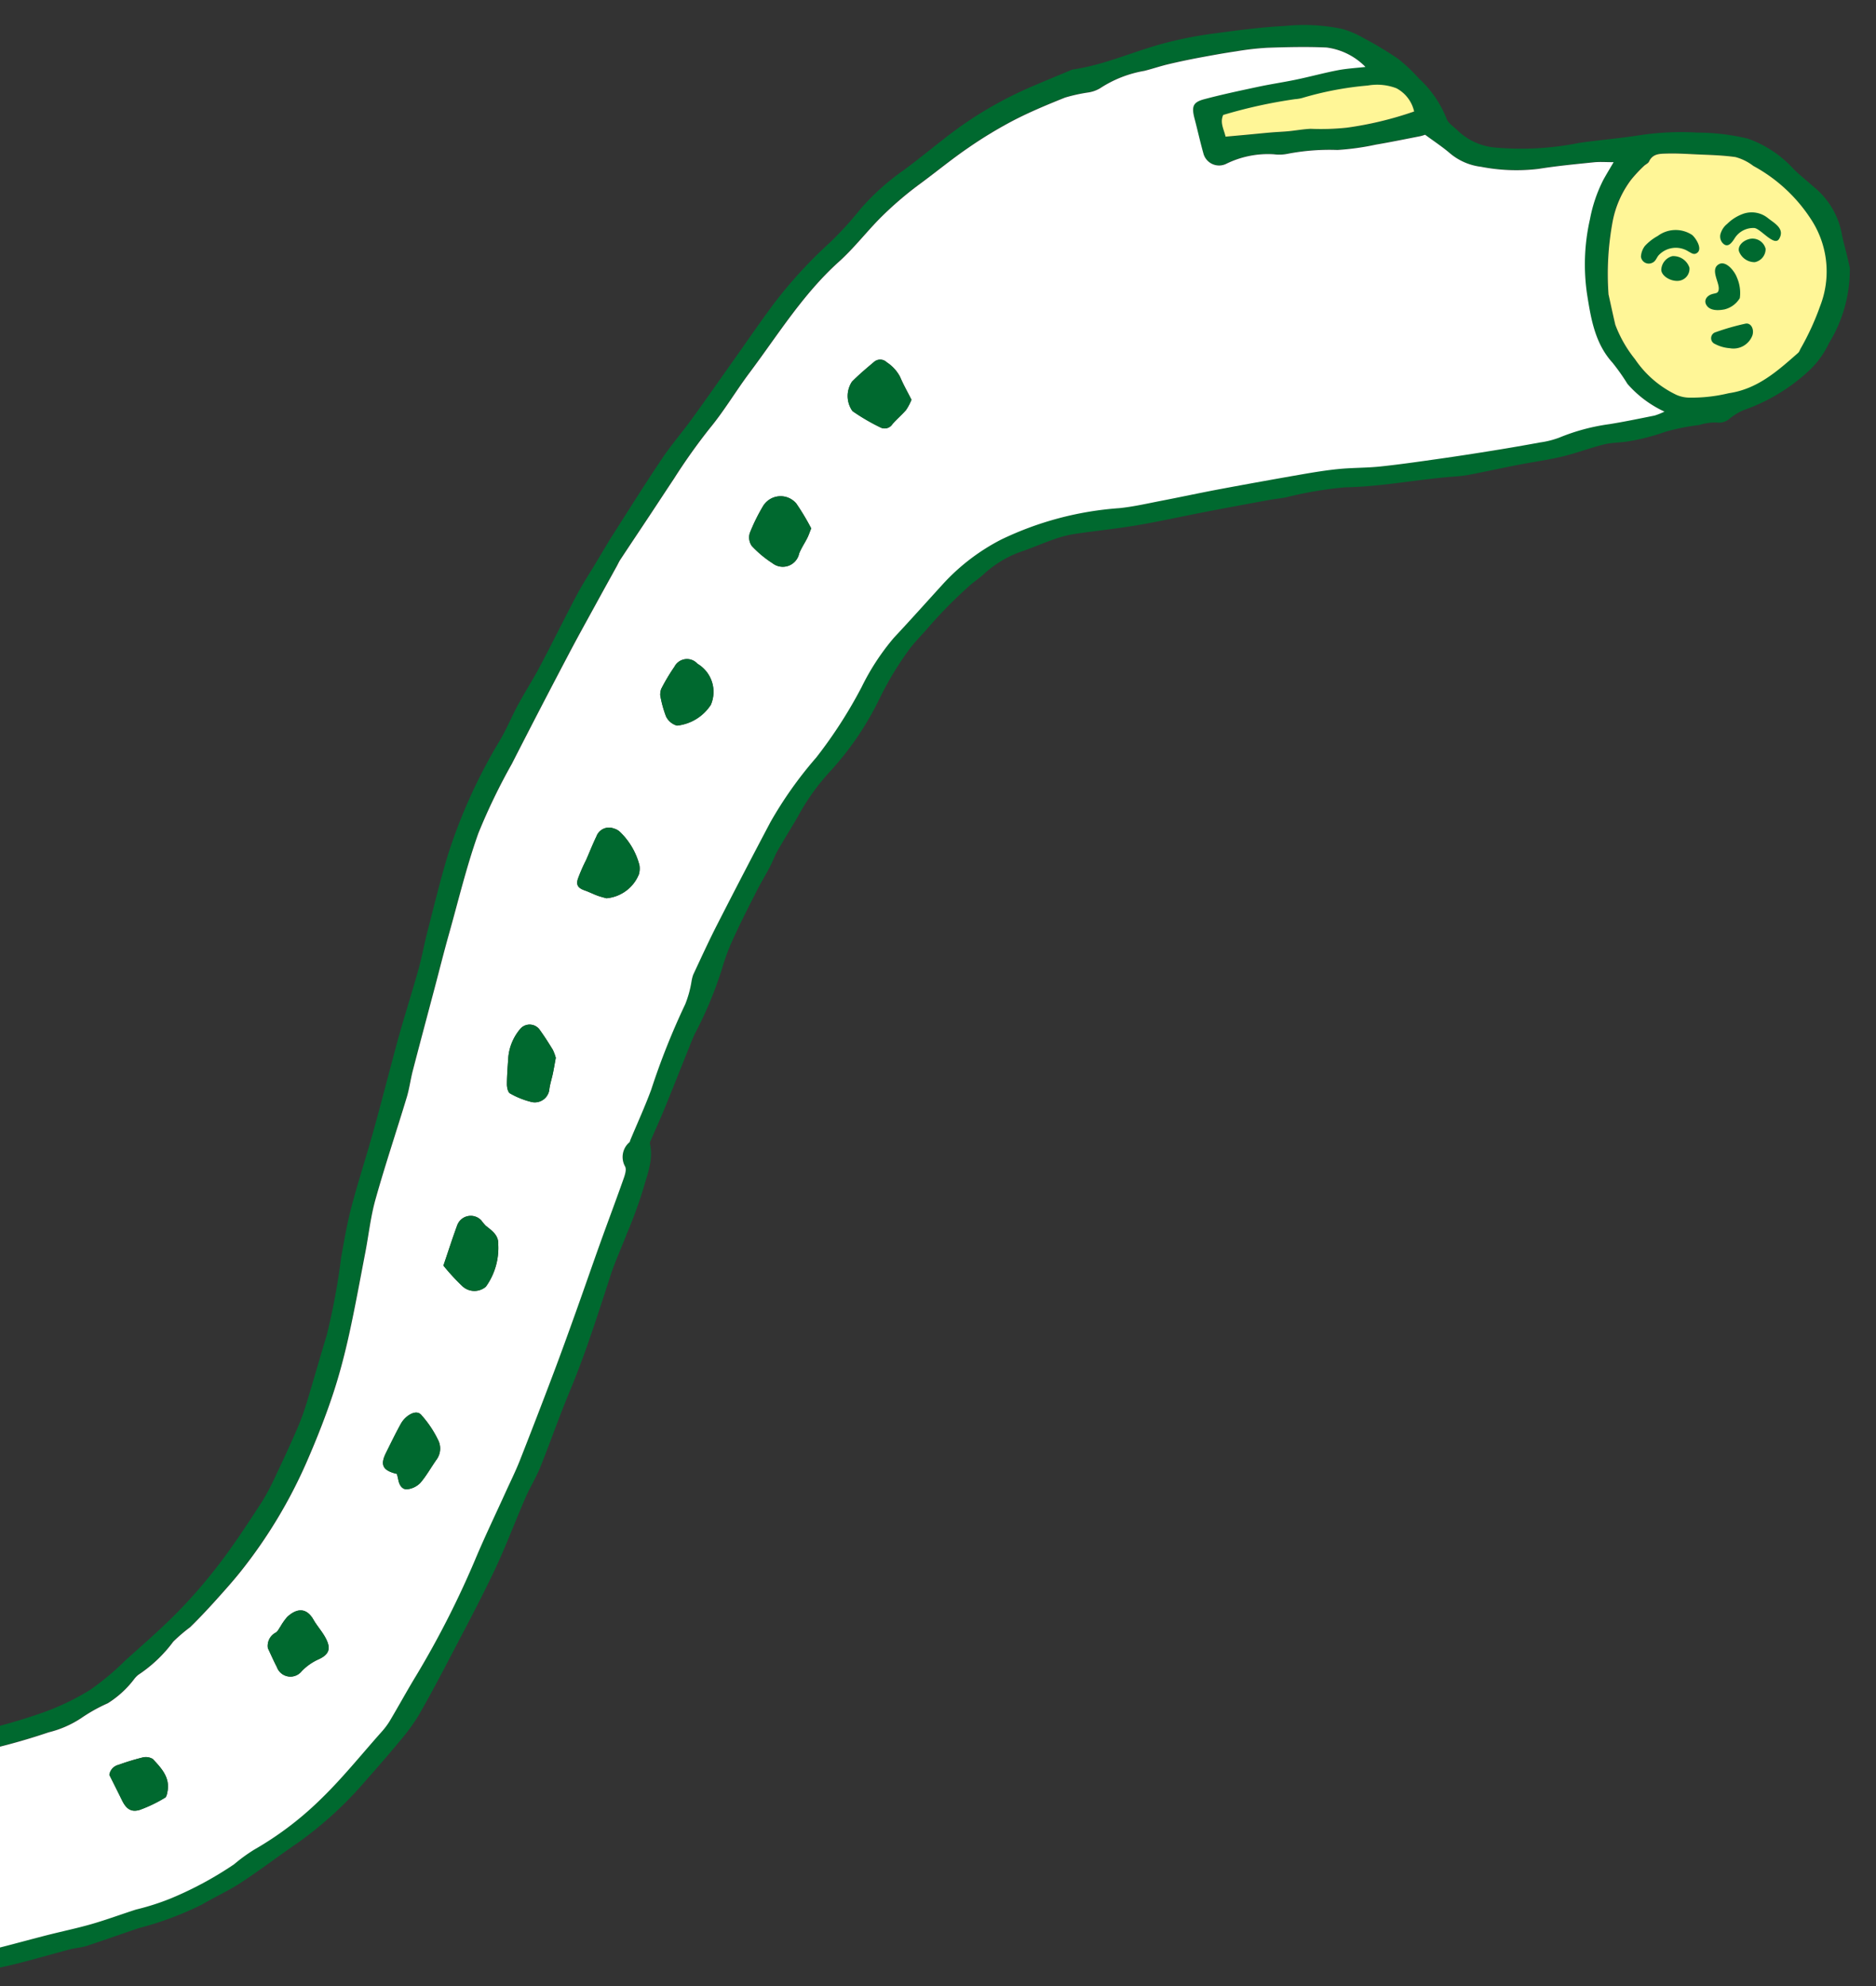 <svg xmlns="http://www.w3.org/2000/svg" xmlns:xlink="http://www.w3.org/1999/xlink" width="165.049" height="174.752" viewBox="0 0 165.049 174.752">
  <rect x="0" y="0" width="165.049" height="174.752" fill="#333333" stroke="none"/>
  <defs>
    <clipPath id="clip-path">
      <rect id="長方形_359" data-name="長方形 359" width="165.049" height="174.752" transform="translate(94.112 853.62)" fill="none"/>
    </clipPath>
  </defs>
  <g id="グループ_1861" data-name="グループ 1861" transform="translate(-94.112 -853.62)">
    <g id="グループ_1415" data-name="グループ 1415" clip-path="url(#clip-path)">
      <path id="パス_8769" data-name="パス 8769" d="M256.857,877.186a12.349,12.349,0,0,1-1.824,6.613,7.966,7.966,0,0,1-1.738,2.412,16.352,16.352,0,0,1-5.823,3.512,5.514,5.514,0,0,0-1.3.823,1.416,1.416,0,0,1-1.058.247,4.925,4.925,0,0,0-1.512.225,19.813,19.813,0,0,0-2.936.584,18.744,18.744,0,0,1-3.393.871c-.682.1-1.388.09-2.051.256-1.237.31-2.436.771-3.676,1.065-1.305.31-2.642.49-3.961.748-1.428.277-2.849.59-4.278.867a11.443,11.443,0,0,1-1.348.152c-3.177.245-6.309.886-9.518.94a34.035,34.035,0,0,0-5.2.886c-.508.091-1.022.144-1.529.238-1.867.342-3.736.686-5.6,1.047-2,.387-3.989.832-6,1.173-1.809.306-3.638.486-5.452.759a9.976,9.976,0,0,0-1.795.461c-.983.34-1.935.767-2.919,1.095A9.6,9.6,0,0,0,180.6,904.2c-.41.364-.879.665-1.28,1.039a40.619,40.619,0,0,0-3.449,3.493c-.534.633-1.125,1.22-1.642,1.866a28.306,28.306,0,0,0-2.73,4.482,26.532,26.532,0,0,1-4.352,6.415,19.626,19.626,0,0,0-2.874,4.038c-.576.987-1.184,1.954-1.75,2.946-.254.446-.424.937-.662,1.391-.4.758-.843,1.491-1.229,2.254-.691,1.362-1.388,2.724-2.018,4.112a19.049,19.049,0,0,0-1.011,2.728,34.68,34.68,0,0,1-2.354,5.614c-.177.369-.325.753-.477,1.132-.722,1.793-1.43,3.591-2.162,5.379-.394.965-.828,1.913-1.24,2.871a.55.55,0,0,0-.076.3c.325,1.424-.249,2.726-.606,4.032a41.385,41.385,0,0,1-1.432,3.9c-.459,1.194-1,2.36-1.4,3.573-1.127,3.456-2.216,6.921-3.62,10.282-.918,2.2-1.7,4.458-2.588,6.669-.374.928-.912,1.785-1.31,2.7-.923,2.124-1.731,4.3-2.722,6.389-1.215,2.561-2.555,5.065-3.867,7.577-.912,1.747-1.833,3.49-2.82,5.2a17.336,17.336,0,0,1-1.655,2.251c-.94,1.141-1.911,2.257-2.891,3.362a33.31,33.31,0,0,1-6.069,5.58c-1.687,1.151-3.312,2.4-5.018,3.515-1.1.716-2.3,1.261-3.433,1.925a28.585,28.585,0,0,1-5.524,2.061c-1.54.518-3.069,1.068-4.613,1.573-.458.15-.956.171-1.426.292-1.907.5-3.8,1.076-5.72,1.507-1.725.387-3.487.609-5.227.93-1.431.265-2.862.538-4.28.859-2.463.559-4.915,1.167-7.377,1.726-.771.175-1.562.265-2.343.393a24.434,24.434,0,0,0-2.87.488c-3.574,1.039-7.26,1.548-10.877,2.385a26.331,26.331,0,0,1-3.618.412c-1.8.159-3.6.276-5.4.427a27.432,27.432,0,0,0-5.7,1.114,31.238,31.238,0,0,0-5.534,2.6c-1.122.6-2.119,1.429-3.219,2.075a9.234,9.234,0,0,0-2.235,1.921,15.567,15.567,0,0,1-1.811,1.854,11.175,11.175,0,0,0-2.222,2.576,26.476,26.476,0,0,1-2.171,2.919,14.6,14.6,0,0,0-2.33,3.8c-1.038,2.3-1.945,4.661-2.811,7.033a20.451,20.451,0,0,0-1.111,4.952c-.093.923-.4,1.822-.565,2.74a45.559,45.559,0,0,0-1.012,7.594c-.015,2.033-.373,4.067-.542,6.1-.091,1.1-.118,2.2-.152,3.306-.029.936-.017,1.874-.04,2.812-.071,2.9-.114,5.8,0,8.706.086,2.224.322,4.425.5,6.636.237,2.9.152,5.818.224,8.727.032,1.306.136,2.609.159,3.912.055,2.934.063,5.868.125,8.8.023,1.095.142,2.191.216,3.286.224,3.295.437,6.592.675,9.888.138,1.925.328,3.849.47,5.775.072.967.028,1.945.145,2.908.262,2.164.619,4.315.88,6.478.148,1.217.173,2.449.276,3.67.028.342.168.675.194,1.015q.425,5.658.825,11.317c.153,2.214.294,4.429.4,6.646.095,2.041.124,4.085.188,6.128.014.449.068.9.086,1.349.051,1.386.093,2.771.139,4.154a.4.4,0,0,0,0,.1c.586,1.962.41,4.006.649,6.007.139,1.165.451,2.311.629,3.472.182,1.2.287,2.4.444,3.606.2,1.513.4,3.027.63,4.535.27,1.744.6,3.481.868,5.225.32,2.052.581,4.113.917,6.161.247,1.506.676,2.986.846,4.5.317,2.8,1.207,5.483,1.634,8.255.3,1.952.754,3.88,1.119,5.82a1.593,1.593,0,0,1,0,1,1.746,1.746,0,0,0-.092,1.5c.188.807.378,1.617.533,2.432s-.324,1.386-1.291,1.541c-.857.139-1.728.2-2.582.347-2.283.4-4.555.865-6.842,1.236-2.629.427-5.271.774-7.9,1.176-.4.06-.774.25-1.169.344a5.923,5.923,0,0,1-1.619.288,1.146,1.146,0,0,1-.771-.7,7.138,7.138,0,0,1-.385-2.137,10.49,10.49,0,0,0-.307-3.191,2.846,2.846,0,0,1-.1-1.037,37.511,37.511,0,0,0-.471-6.645c-.2-1.888-.363-3.776-.572-5.662-.072-.649-.228-1.288-.354-1.931a13.451,13.451,0,0,1-.343-1.729,25.89,25.89,0,0,0-1.043-5.086c-.311-1.172-.509-2.372-.771-3.557-.254-1.146-.533-2.287-.779-3.436-.077-.362-.07-.741-.12-1.11-.093-.685-.2-1.367-.3-2.051-.2-1.409-.415-2.816-.592-4.229-.116-.927-.18-1.864-.265-2.8-.171-1.87-.369-3.738-.5-5.609q-.233-3.205-.373-6.42c-.075-1.662-.082-3.327-.129-4.988-.017-.625-.061-1.251-.1-1.874-.19-3.4-.315-6.8-.592-10.186-.241-2.939-.636-5.866-1.007-8.794-.157-1.235-.48-2.449-.626-3.684-.127-1.064-.077-2.148-.163-3.219q-.42-5.3-.889-10.6c-.2-2.289-.481-4.567-.665-6.856-.286-3.566-.565-7.133-.758-10.7-.113-2.1-.039-4.2-.084-6.307-.012-.546-.21-1.09-.23-1.64-.065-1.766-.126-3.533-.114-5.3.011-1.556.149-3.113.187-4.669.053-2.143.064-4.289.095-6.433.036-2.353.089-4.7.108-7.059,0-.73-.108-1.458-.113-2.188-.017-2.527-.028-5.052-.006-7.579.018-2.006.035-4.018.15-6.022q.18-3.108.557-6.2c.321-2.641.64-5.29,1.14-7.9.48-2.512,1.129-5,1.816-7.465s1.559-4.883,2.265-7.344a37.845,37.845,0,0,1,1.687-4.578c.847-1.966,1.55-3.992,2.4-5.958a45.093,45.093,0,0,1,3.825-7.353c.712-1.062,1.267-2.233,2.018-3.267a11.76,11.76,0,0,1,3.374-3.5,6.191,6.191,0,0,0,1.178-1.008,26.792,26.792,0,0,1,5.849-4.637c.627-.354,1.138-.906,1.749-1.293a51.161,51.161,0,0,1,5.977-3.279c2.406-1.107,4.883-1.985,7.352-2.9.97-.361,2.017-.51,3.012-.811,1.691-.511,3.345-1.168,5.06-1.576,2.121-.5,4.288-.815,6.436-1.21a2.128,2.128,0,0,0,.311-.036,15.735,15.735,0,0,1,3.569-.563c1.924-.187,3.821-.647,5.743-.894a31.32,31.32,0,0,1,3.729-.2c2.464-.023,4.927,0,7.39.007,1.281,0,2.563.045,3.842,0,1.041-.034,2.079-.161,3.117-.255a7.353,7.353,0,0,1,1.34-.14,21.34,21.34,0,0,0,6.981-.855,52.14,52.14,0,0,0,5.687-1.628,21.844,21.844,0,0,0,4.206-2.014,23.2,23.2,0,0,0,3.1-2.591c1.593-1.432,3.218-2.838,4.712-4.37a45.713,45.713,0,0,0,3.7-4.32c1.275-1.682,2.426-3.46,3.58-5.228a20.681,20.681,0,0,0,1.257-2.379c.642-1.346,1.267-2.7,1.862-4.072a20.494,20.494,0,0,0,.824-2.241c.609-1.985,1.168-3.988,1.775-5.976a57.691,57.691,0,0,0,1.272-6.83c.267-1.494.522-3,.906-4.463.571-2.179,1.272-4.323,1.88-6.491.58-2.065,1.112-4.143,1.667-6.214.251-.936.489-1.873.759-2.8.531-1.831,1.1-3.651,1.613-5.486.3-1.065.487-2.16.763-3.231.6-2.309,1.151-4.636,1.853-6.913a47.432,47.432,0,0,1,4.567-10.007c.575-.984,1.007-2.048,1.55-3.05.629-1.158,1.342-2.271,1.957-3.435,1.1-2.081,2.14-4.2,3.24-6.282.484-.916,1.056-1.786,1.592-2.674s1.057-1.792,1.615-2.667c1.417-2.224,2.819-4.457,4.289-6.643.811-1.206,1.77-2.311,2.625-3.491,1.26-1.737,2.488-3.5,3.729-5.249,1.123-1.584,2.218-3.19,3.376-4.747a39.881,39.881,0,0,1,5.033-5.514,30.7,30.7,0,0,0,2.723-2.994,20.968,20.968,0,0,1,3.78-3.379c1.479-1.093,2.89-2.276,4.358-3.384a34.03,34.03,0,0,1,7.1-4.048c1.046-.452,2.1-.883,3.151-1.323a1.352,1.352,0,0,1,.3-.1c2.862-.419,5.485-1.673,8.267-2.372a34.553,34.553,0,0,1,3.768-.743c2.189-.293,4.385-.6,6.588-.706a16.374,16.374,0,0,1,5.068.268,8.63,8.63,0,0,1,1.886.82,31.007,31.007,0,0,1,3,1.808,14.23,14.23,0,0,1,1.8,1.7,9.677,9.677,0,0,1,2.46,3.56c.143.409.624.7.966,1.035a5.432,5.432,0,0,0,3.12,1.487,25.8,25.8,0,0,0,7.565-.387c1.783-.259,3.585-.4,5.364-.682a24.413,24.413,0,0,1,5.063-.228,19.285,19.285,0,0,1,4.422.531,9.9,9.9,0,0,1,4.038,2.684c.535.535,1.142,1,1.7,1.508a7.012,7.012,0,0,1,2.508,4.057c.113.681.317,1.346.478,2.021.087.365.169.733.253,1.1M32.232,1239.257c-.044-.8-.086-1.483-.12-2.165-.059-1.156-.641-2.287-.122-3.467a1.166,1.166,0,0,0-.022-.62c-.271-1.5-.545-3-.834-4.5-.283-1.463-.608-2.919-.873-4.384-.338-1.875-.571-3.773-.968-5.634a52.412,52.412,0,0,1-1.148-6.335c-.079-.892-.193-1.785-.334-2.671-.408-2.562-.856-5.119-1.253-7.684-.264-1.712-.384-3.451-.725-5.148a39.007,39.007,0,0,1-.645-5.682c-.056-1.073-.121-2.145-.214-3.214-.15-1.713-.474-3.424-.462-5.134.024-4.1-.542-8.154-.7-12.237-.06-1.554-.231-3.1-.3-4.655-.15-3.47-.369-6.932-.78-10.383-.273-2.275-.567-4.549-.775-6.828-.254-2.8-.431-5.6-.637-8.4q-.422-5.718-.837-11.437c-.081-1.111-.226-2.214-.256-3.323-.044-1.625.009-3.253-.018-4.879-.03-1.9,0-3.816-.181-5.707-.249-2.635-.1-5.269-.21-7.9-.058-1.351-.054-2.706-.18-4.049a46.514,46.514,0,0,1-.439-5.057c.007-.448.027-.9.013-1.348-.039-1.241-.129-2.477-.133-3.717,0-1.768.045-3.536.084-5.305.031-1.383.067-2.766.132-4.151.036-.794.146-1.584.2-2.377.2-2.727.283-5.468.629-8.175q.479-3.749,1.224-7.467a45.5,45.5,0,0,1,1.8-6.921,37.451,37.451,0,0,1,3.665-8.241c.931-1.375,1.909-2.718,2.869-4.074.059-.085.145-.151.212-.231.308-.367.616-.735.917-1.11.475-.589.924-1.2,1.423-1.768a13.034,13.034,0,0,1,1.061-1c1.259-1.139,2.465-2.346,3.8-3.389a22.753,22.753,0,0,1,3.12-1.869c1.457-.8,2.9-1.647,4.42-2.314a21.806,21.806,0,0,1,6.316-1.636c2.859-.324,5.739-.465,8.607-.708,1-.085,2-.2,2.982-.377,1.36-.245,2.708-.56,4.059-.848,1.289-.274,2.578-.544,3.866-.826,1.32-.289,2.637-.6,3.96-.878,1.76-.372,3.531-.69,5.283-1.09,2.571-.583,5.119-1.263,7.7-1.811,1.763-.373,3.56-.578,5.338-.878.577-.1,1.147-.238,1.713-.385,1.273-.323,2.54-.671,3.813-1,1.31-.332,2.636-.608,3.933-.982s2.568-.848,3.855-1.262a21.658,21.658,0,0,0,3.066-.98,31.251,31.251,0,0,0,5.579-3.012,14.456,14.456,0,0,1,1.764-1.282,28.85,28.85,0,0,0,5.8-4.391c1.916-1.846,3.593-3.94,5.367-5.934a6.564,6.564,0,0,0,.752-.993c.8-1.339,1.542-2.708,2.352-4.039a81.171,81.171,0,0,0,5.292-10.468c.8-1.88,1.688-3.726,2.534-5.585.43-.952.9-1.885,1.278-2.854q1.5-3.8,2.942-7.63c.685-1.814,1.341-3.638,1.994-5.464.7-1.96,1.376-3.928,2.079-5.885.679-1.891,1.389-3.771,2.058-5.663.135-.384.328-.9.18-1.2a1.708,1.708,0,0,1,.383-2.142c.045-.047.049-.129.076-.193.614-1.471,1.279-2.926,1.832-4.419a63.426,63.426,0,0,1,3-7.538,9.39,9.39,0,0,0,.547-1.987,3.432,3.432,0,0,1,.15-.6c.691-1.469,1.365-2.948,2.1-4.393q2.318-4.536,4.7-9.044a34.934,34.934,0,0,1,4.027-5.679,40.609,40.609,0,0,0,3.988-6.191,20.806,20.806,0,0,1,2.835-4.336c1.467-1.569,2.9-3.172,4.345-4.758a18.158,18.158,0,0,1,5.1-3.889,28.578,28.578,0,0,1,10.393-2.766c1.25-.127,2.451-.406,3.669-.643,1.734-.339,3.46-.71,5.2-1.034q3.574-.672,7.162-1.292c1.09-.187,2.186-.369,3.287-.475,1.205-.117,2.424-.094,3.627-.22,1.721-.18,3.437-.428,5.152-.672,1.611-.229,3.221-.479,4.828-.737q2.055-.33,4.1-.709a7.67,7.67,0,0,0,1.688-.428,17.815,17.815,0,0,1,4.4-1.18c1.334-.215,2.659-.49,3.984-.757a5.866,5.866,0,0,0,.862-.348,9.739,9.739,0,0,1-3.255-2.44,18.43,18.43,0,0,0-1.315-1.863c-1.53-1.686-1.884-3.814-2.221-5.915a17.951,17.951,0,0,1,.241-6.723,12.81,12.81,0,0,1,1.165-3.435c.273-.5.573-.988.913-1.573-.665,0-1.217-.043-1.758.013-1.62.168-3.244.322-4.85.58a16.3,16.3,0,0,1-5.056-.185,5.213,5.213,0,0,1-2.722-1.177c-.655-.564-1.384-1.041-2.2-1.645a2.975,2.975,0,0,1-.462.137c-1.294.255-2.587.517-3.887.738a22.317,22.317,0,0,1-3.364.468,19.31,19.31,0,0,0-4.346.328,3.66,3.66,0,0,1-1.245.049,8.315,8.315,0,0,0-4.21.849,1.425,1.425,0,0,1-2-.958c-.281-1-.5-2.012-.766-3.012-.282-1.076-.157-1.456.836-1.72,1.566-.418,3.155-.754,4.741-1.092,1.12-.239,2.255-.407,3.376-.64,1.22-.256,2.425-.587,3.649-.821.8-.154,1.619-.2,2.43-.291a5.824,5.824,0,0,0-3.419-1.709c-1.728-.076-3.464-.037-5.194.022a24.055,24.055,0,0,0-2.761.315c-1.089.161-2.173.354-3.255.558-.914.174-1.826.364-2.73.58-.7.167-1.39.405-2.092.581a10.218,10.218,0,0,0-3.9,1.535,2.87,2.87,0,0,1-1.057.368,14.835,14.835,0,0,0-2.025.448c-1.54.616-3.077,1.257-4.549,2.018a38.471,38.471,0,0,0-3.987,2.42c-1.4.958-2.717,2.039-4.08,3.052a30.327,30.327,0,0,0-3.774,3.246c-1.182,1.22-2.239,2.575-3.5,3.708-3.15,2.833-5.349,6.41-7.85,9.75-1.2,1.608-2.231,3.354-3.508,4.9a52.011,52.011,0,0,0-3.17,4.465c-.708,1.066-1.407,2.138-2.114,3.2-.86,1.3-1.725,2.591-2.583,3.891-.114.172-.2.366-.3.548-.614,1.117-1.233,2.229-1.842,3.345-.8,1.46-1.609,2.91-2.38,4.382q-2.533,4.839-5.028,9.7a53.6,53.6,0,0,0-2.94,6.086c-1.035,2.9-1.754,5.9-2.588,8.867-.432,1.534-.819,3.081-1.225,4.621-.656,2.477-1.32,4.951-1.964,7.43-.2.772-.3,1.573-.53,2.335-.9,2.987-1.9,5.946-2.741,8.949-.428,1.522-.594,3.121-.9,4.681-.464,2.414-.9,4.833-1.43,7.234-.372,1.686-.805,3.366-1.339,5.008-.683,2.1-1.491,4.146-2.377,6.18a43.277,43.277,0,0,1-5.754,9.59c-.749.948-1.563,1.847-2.373,2.745-.695.768-1.407,1.523-2.149,2.246a14.294,14.294,0,0,0-1.48,1.268,12.122,12.122,0,0,1-3.058,2.907,2.1,2.1,0,0,0-.361.363,8.677,8.677,0,0,1-2.342,2.151,14.478,14.478,0,0,0-2.346,1.314,9.211,9.211,0,0,1-2.858,1.245,55.937,55.937,0,0,1-7.236,1.922c-1.362.26-2.742.456-4.123.586-1.346.127-2.7.136-4.056.189-.971.036-1.943.077-2.915.084-1.6.014-3.191,0-4.787,0-1.766.007-3.534.075-5.3.021a29.893,29.893,0,0,0-6.708.6,21.542,21.542,0,0,1-3.39.534,17.754,17.754,0,0,0-3.587.563c-.439.1-.889.156-1.334.234-1.436.244-2.893.409-4.305.757-1.681.416-3.323.983-4.98,1.494-2.213.683-4.445,1.313-6.629,2.082a43.462,43.462,0,0,0-3.979,1.781c-1.222.575-2.467,1.116-3.628,1.795-1.555.912-2.985,2.046-4.57,2.894a25.058,25.058,0,0,0-4.477,3.518c-.977.85-1.894,1.814-2.842,2.722a9.351,9.351,0,0,0-1.149,1.341c-1.309,1.861-2.529,3.776-3.718,5.716a44.718,44.718,0,0,0-2.822,5.883q-1.3,3.051-2.522,6.141a22.111,22.111,0,0,0-1.515,4.41,18.375,18.375,0,0,1-.832,2.78c-.474,1.409-1,2.8-1.464,4.215-.164.488-.208,1.015-.332,1.519-.443,1.775-.963,3.532-1.327,5.324-.329,1.616-.519,3.263-.723,4.9-.256,2.059-.408,4.13-.712,6.18a54.069,54.069,0,0,0-.253,5.8c-.075,1.822-.063,3.646-.073,5.469q-.02,3.363-.01,6.722c0,2.287-.039,4.578.062,6.863.057,1.317-.593,2.6-.131,3.921a.3.3,0,0,1,.007.1c-.011.686-.011,1.372-.035,2.06-.061,1.626-.188,3.253-.185,4.878,0,2.077.1,4.152.174,6.226.032.868.148,1.736.173,2.6.05,1.7.042,3.4.1,5.091.031.9.172,1.8.233,2.694.168,2.449.313,4.9.482,7.351.077,1.11.187,2.214.287,3.323q.237,2.645.48,5.287c.2,2.14.42,4.28.588,6.424.129,1.658.131,3.327.3,4.981.217,2.164.55,4.316.818,6.475q.474,3.833.919,7.667c.143,1.23.309,2.462.365,3.7.136,3.015.2,6.03.319,9.047.059,1.552.158,3.1.24,4.658.111,2.08.186,4.162.342,6.239.172,2.272.379,4.546.646,6.81.173,1.477.487,2.938.727,4.409.38,2.323.738,4.649,1.132,6.97a24.979,24.979,0,0,0,.848,4.278c.9,2.513.986,5.168,1.582,7.733a55.6,55.6,0,0,1,.874,6.819c.133,1.276.127,2.566.23,3.842.17,2.116.369,4.232.574,6.346.1,1.073.171,1.194,1.22.985,2.438-.492,4.955-.349,7.374-1.128a37.146,37.146,0,0,1,5.21-.946c1.326-.224,2.655-.431,4.184-.681m203.4-359.683c.15.673.358,1.651.585,2.625a11.026,11.026,0,0,0,1.737,3.038,9.126,9.126,0,0,0,3.656,3.143,2.956,2.956,0,0,0,1.1.24,13.954,13.954,0,0,0,3.488-.391c2.534-.364,4.3-1.961,6.1-3.544.123-.107.168-.3.262-.447a22.931,22.931,0,0,0,1.677-3.67,8.361,8.361,0,0,0-.7-7.49,13.979,13.979,0,0,0-5.175-4.849,4.473,4.473,0,0,0-1.563-.777c-1.228-.179-2.482-.19-3.728-.253-.76-.039-1.523-.078-2.283-.057-.606.013-1.261-.025-1.6.694-.078.171-.318.259-.463.406a12.453,12.453,0,0,0-1.116,1.2,8.894,8.894,0,0,0-1.6,3.545,25.233,25.233,0,0,0-.383,6.591M201.94,865.655l1.952-.177c.683-.064,1.367-.134,2.051-.193.51-.043,1.023-.06,1.532-.108.649-.062,1.295-.182,1.945-.212a21.711,21.711,0,0,0,3.194-.1,30.719,30.719,0,0,0,5.913-1.426,3.078,3.078,0,0,0-1.553-2.04,4.745,4.745,0,0,0-2.519-.244,28.663,28.663,0,0,0-5.789,1.1,3.245,3.245,0,0,1-.615.1,43.1,43.1,0,0,0-6.324,1.391c-.3.679.052,1.231.213,1.919" fill="#00692f" fill-rule="evenodd"/>
      <path id="パス_8770" data-name="パス 8770" d="M32.233,1239.258c-1.529.249-2.858.456-4.184.68a37.321,37.321,0,0,0-5.211.947c-2.418.779-4.935.636-7.374,1.127-1.048.21-1.116.089-1.219-.984-.2-2.114-.4-4.23-.574-6.346-.1-1.277-.1-2.567-.23-3.842a55.808,55.808,0,0,0-.874-6.82c-.6-2.564-.68-5.219-1.583-7.732a25.094,25.094,0,0,1-.848-4.278c-.393-2.321-.751-4.647-1.131-6.97-.241-1.472-.554-2.932-.728-4.409-.266-2.264-.474-4.538-.645-6.811-.156-2.076-.232-4.158-.343-6.239-.082-1.554-.18-3.105-.239-4.657-.114-3.017-.183-6.033-.32-9.047-.055-1.235-.222-2.467-.365-3.7q-.442-3.837-.919-7.667c-.267-2.159-.6-4.311-.817-6.476-.168-1.653-.17-3.323-.3-4.981-.168-2.143-.392-4.283-.588-6.423q-.243-2.643-.481-5.288c-.1-1.108-.21-2.214-.286-3.323-.169-2.449-.314-4.9-.482-7.351-.062-.9-.2-1.794-.234-2.694-.06-1.7-.051-3.4-.1-5.09-.025-.868-.142-1.736-.174-2.6-.076-2.074-.169-4.15-.173-6.227,0-1.624.124-3.252.184-4.877.025-.688.025-1.374.036-2.061a.3.3,0,0,0-.007-.1c-.462-1.319.188-2.6.13-3.922-.1-2.284-.057-4.575-.061-6.862q-.007-3.363.009-6.722c.011-1.823,0-3.647.074-5.469a54.069,54.069,0,0,1,.253-5.8c.3-2.05.455-4.121.712-6.18.2-1.64.393-3.286.723-4.9.363-1.791.884-3.548,1.327-5.323.124-.505.168-1.031.332-1.519.467-1.411.989-2.807,1.464-4.215a18.409,18.409,0,0,0,.832-2.78,22.089,22.089,0,0,1,1.514-4.41q1.218-3.087,2.523-6.141a44.535,44.535,0,0,1,2.822-5.883c1.189-1.94,2.408-3.856,3.718-5.716a9.169,9.169,0,0,1,1.149-1.341c.948-.908,1.865-1.872,2.841-2.722a25.083,25.083,0,0,1,4.477-3.518c1.586-.848,3.015-1.982,4.571-2.9,1.161-.678,2.405-1.219,3.628-1.794a43.165,43.165,0,0,1,3.979-1.781c2.183-.77,4.415-1.4,6.629-2.082,1.656-.511,3.3-1.078,4.979-1.494,1.413-.348,2.87-.513,4.306-.758.444-.077.894-.13,1.333-.234a17.763,17.763,0,0,1,3.588-.562,21.549,21.549,0,0,0,3.39-.534,29.889,29.889,0,0,1,6.707-.6c1.764.054,3.532-.014,5.3-.021,1.6-.005,3.192.011,4.788,0,.971-.007,1.943-.049,2.914-.085,1.354-.052,2.711-.061,4.057-.188,1.381-.13,2.761-.326,4.123-.587a56.023,56.023,0,0,0,7.236-1.922,9.149,9.149,0,0,0,2.857-1.245,14.436,14.436,0,0,1,2.347-1.313,8.7,8.7,0,0,0,2.342-2.151,2.035,2.035,0,0,1,.361-.363,12.139,12.139,0,0,0,3.058-2.907,14.2,14.2,0,0,1,1.48-1.268c.742-.723,1.454-1.478,2.149-2.246.81-.9,1.624-1.8,2.373-2.745a43.285,43.285,0,0,0,5.754-9.591c.885-2.033,1.694-4.082,2.377-6.179.534-1.644.966-3.323,1.339-5.008.528-2.4.965-4.821,1.43-7.235.3-1.56.467-3.158.9-4.681.842-3,1.838-5.962,2.741-8.949.23-.761.329-1.562.529-2.334.645-2.481,1.308-4.954,1.964-7.43.407-1.541.793-3.087,1.226-4.621.834-2.964,1.552-5.971,2.588-8.867a53.2,53.2,0,0,1,2.94-6.087q2.482-4.866,5.028-9.7c.771-1.471,1.582-2.922,2.379-4.381.61-1.117,1.229-2.23,1.843-3.345.1-.183.183-.377.3-.55.858-1.3,1.723-2.592,2.583-3.889.706-1.067,1.406-2.138,2.113-3.2a52.1,52.1,0,0,1,3.171-4.466c1.276-1.545,2.3-3.291,3.508-4.9,2.5-3.34,4.7-6.918,7.849-9.751,1.26-1.133,2.317-2.488,3.5-3.709a30.581,30.581,0,0,1,3.775-3.246c1.363-1.012,2.679-2.092,4.08-3.051a38.188,38.188,0,0,1,3.987-2.419c1.471-.763,3.009-1.4,4.549-2.019a14.536,14.536,0,0,1,2.024-.448,2.864,2.864,0,0,0,1.057-.369,10.241,10.241,0,0,1,3.9-1.535c.7-.176,1.389-.413,2.093-.58.9-.216,1.816-.406,2.73-.58,1.082-.2,2.166-.4,3.255-.559a24.507,24.507,0,0,1,2.76-.315c1.731-.058,3.467-.1,5.195-.021a5.828,5.828,0,0,1,3.419,1.71c-.811.093-1.631.136-2.43.289-1.224.235-2.429.566-3.649.822-1.121.234-2.257.4-3.376.639-1.587.339-3.175.675-4.741,1.092-.993.266-1.118.646-.836,1.721.264,1,.485,2.015.765,3.011a1.425,1.425,0,0,0,2,.959,8.315,8.315,0,0,1,4.21-.848,3.661,3.661,0,0,0,1.245-.05,19.486,19.486,0,0,1,4.346-.329,22.471,22.471,0,0,0,3.364-.466c1.3-.222,2.593-.485,3.887-.739a3.034,3.034,0,0,0,.462-.136c.816.6,1.545,1.08,2.2,1.644a5.213,5.213,0,0,0,2.722,1.177,16.266,16.266,0,0,0,5.056.184c1.606-.258,3.23-.411,4.85-.578.541-.057,1.092-.012,1.758-.013-.34.583-.64,1.071-.913,1.572a12.78,12.78,0,0,0-1.165,3.434,17.932,17.932,0,0,0-.241,6.723c.337,2.1.691,4.229,2.221,5.917a18.324,18.324,0,0,1,1.315,1.863,9.73,9.73,0,0,0,3.255,2.439,5.72,5.72,0,0,1-.863.348c-1.325.266-2.65.542-3.983.757a17.849,17.849,0,0,0-4.4,1.181,7.735,7.735,0,0,1-1.689.427q-2.046.378-4.1.709c-1.607.259-3.217.509-4.828.737-1.715.244-3.431.492-5.152.673-1.2.126-2.422.1-3.627.219-1.1.106-2.2.288-3.287.476q-3.586.624-7.163,1.292c-1.735.324-3.462.7-5.2,1.033-1.217.237-2.419.516-3.669.644a28.536,28.536,0,0,0-10.393,2.764,18.224,18.224,0,0,0-5.1,3.889c-1.447,1.587-2.878,3.19-4.345,4.758a20.826,20.826,0,0,0-2.835,4.337,40.691,40.691,0,0,1-3.988,6.192,34.95,34.95,0,0,0-4.028,5.678q-2.382,4.506-4.7,9.045c-.738,1.445-1.413,2.924-2.1,4.393a3.313,3.313,0,0,0-.15.6,9.375,9.375,0,0,1-.548,1.988,63.559,63.559,0,0,0-3,7.536c-.553,1.495-1.218,2.949-1.832,4.42-.027.064-.031.147-.076.193a1.706,1.706,0,0,0-.383,2.141c.148.3-.045.817-.181,1.2-.669,1.893-1.379,3.772-2.057,5.663-.7,1.957-1.378,3.926-2.079,5.885-.654,1.826-1.309,3.649-1.995,5.464q-1.444,3.825-2.942,7.631c-.381.967-.847,1.9-1.278,2.852-.845,1.861-1.731,3.706-2.533,5.587a81.24,81.24,0,0,1-5.292,10.468c-.811,1.331-1.556,2.7-2.352,4.038a6.589,6.589,0,0,1-.752.994c-1.774,1.994-3.451,4.087-5.368,5.934a28.771,28.771,0,0,1-5.8,4.39,14.476,14.476,0,0,0-1.765,1.283,31.141,31.141,0,0,1-5.578,3.011,21.661,21.661,0,0,1-3.066.981c-1.287.414-2.557.886-3.855,1.262s-2.623.65-3.933.982c-1.273.325-2.54.673-3.813,1-.566.147-1.137.288-1.713.385-1.778.3-3.576.5-5.339.878-2.576.548-5.125,1.228-7.695,1.811-1.752.4-3.523.717-5.283,1.089-1.323.278-2.64.59-3.961.879-1.287.281-2.576.552-3.865.825-1.351.289-2.7.6-4.059.849-.985.178-1.985.292-2.982.376-2.869.244-5.748.384-8.607.709a21.767,21.767,0,0,0-6.316,1.636c-1.519.667-2.963,1.511-4.421,2.314A22.632,22.632,0,0,0,37.1,1038.5c-1.334,1.042-2.54,2.25-3.8,3.389a13.014,13.014,0,0,0-1.06,1c-.5.568-.948,1.179-1.423,1.768-.3.375-.609.743-.917,1.11-.067.08-.153.146-.213.231-.959,1.356-1.937,2.7-2.868,4.073-1.711,2.527-2.616,5.414-3.666,8.241a45.631,45.631,0,0,0-1.8,6.922q-.749,3.719-1.223,7.466c-.346,2.708-.427,5.448-.629,8.176-.059.793-.169,1.582-.206,2.377-.064,1.384-.1,2.767-.132,4.151-.039,1.769-.087,3.536-.083,5.305,0,1.239.093,2.476.133,3.716.014.45-.006.9-.013,1.348a46.3,46.3,0,0,0,.439,5.058c.126,1.343.122,2.7.18,4.049.113,2.632-.039,5.267.21,7.9.18,1.891.151,3.8.18,5.707.027,1.626-.026,3.253.019,4.878.03,1.109.174,2.213.256,3.323q.422,5.721.837,11.438c.206,2.8.382,5.6.637,8.394.207,2.28.5,4.553.774,6.829.412,3.451.63,6.913.781,10.383.067,1.552.239,3.1.3,4.655.159,4.083.725,8.137.7,12.236-.011,1.711.313,3.422.462,5.134.094,1.069.159,2.142.215,3.214a39.024,39.024,0,0,0,.645,5.683c.341,1.7.46,3.436.725,5.147.4,2.565.844,5.123,1.253,7.685.141.885.255,1.778.333,2.671a52.557,52.557,0,0,0,1.148,6.334c.4,1.862.63,3.76.969,5.635.265,1.465.59,2.92.873,4.383.289,1.5.562,3,.834,4.5a1.183,1.183,0,0,1,.022.619c-.519,1.181.063,2.312.122,3.467.034.683.076,1.365.12,2.166m-1.5-205.3c-.386-1.171-1.425-1.928-2.207-2.877a1.065,1.065,0,0,0-1.867.233c-.537.986-1.043,1.991-1.494,3.016a.977.977,0,0,0,.125.877,23,23,0,0,0,2.3,2.072.956.956,0,0,0,1.444-.238c.551-.985,1.092-1.974,1.7-3.083m-16.974,34.9a4,4,0,0,0-1.3-1.906,1.106,1.106,0,0,0-1.763.236,7.954,7.954,0,0,0-.665,1.169,12.186,12.186,0,0,0-1.173,3.4c-.058.464-.007.862.448,1.043a4.273,4.273,0,0,0,3.462.1c.688-.3.821-.477.832-1.243.011-.724.049-1.447.086-2.167.012-.24.055-.476.074-.631m133.727-136.2a3.4,3.4,0,0,0,2.835-2.109,1.864,1.864,0,0,0,.043-.813,6.207,6.207,0,0,0-1.707-2.912,1.221,1.221,0,0,0-.536-.3,1.173,1.173,0,0,0-1.534.688c-.328.678-.6,1.386-.908,2.078a14.679,14.679,0,0,0-.732,1.684c-.165.555.053.8.617,1,.385.135.752.325,1.136.464.318.114.651.189.786.227M17.363,1052.326c-.033-.177-.076-.454-.14-.722a4.1,4.1,0,0,0-.178-.486,1.423,1.423,0,0,0-2.164-.823.624.624,0,0,1-.751-.036.763.763,0,0,0-.966.057.928.928,0,0,0-.3,1.128,1.8,1.8,0,0,1,.034,1.3,13.214,13.214,0,0,0-.246,1.741c-.057.736.16,1.03.872,1.1.863.081,1.733.119,2.6.114a1.268,1.268,0,0,0,1.2-1.1c.04-.724.03-1.449.043-2.272M165.481,900.113a21.212,21.212,0,0,0-1.307-2.181,1.805,1.805,0,0,0-2.964.284,16.294,16.294,0,0,0-1.133,2.314,1.318,1.318,0,0,0,.178,1.132,9.516,9.516,0,0,0,1.818,1.515,1.471,1.471,0,0,0,2.349-.855c.188-.475.484-.905.715-1.364.118-.234.2-.487.344-.845m8.824-11.318c-.36-.714-.722-1.344-1-2.01a3.41,3.41,0,0,0-1.169-1.283.826.826,0,0,0-1.142-.021c-.658.554-1.317,1.111-1.922,1.72a2.288,2.288,0,0,0,.043,2.59,18.035,18.035,0,0,0,2.483,1.45.812.812,0,0,0,1.019-.282c.373-.449.84-.82,1.216-1.269a4.74,4.74,0,0,0,.473-.9m-41.183,76.19a19.046,19.046,0,0,0,1.663,1.807,1.548,1.548,0,0,0,2.075.05,5.841,5.841,0,0,0,1.088-3.707c.046-.813-.539-1.214-1.088-1.644a4.433,4.433,0,0,1-.4-.476,1.268,1.268,0,0,0-2.121.42c-.415,1.125-.779,2.269-1.215,3.55m9.885-18.283a3.986,3.986,0,0,0-.264-.71c-.356-.582-.722-1.16-1.122-1.713a1.086,1.086,0,0,0-1.714-.148,4.494,4.494,0,0,0-1.076,2.529c-.049.789-.118,1.579-.121,2.368,0,.278.084.707.271.807a7.283,7.283,0,0,0,1.906.76,1.285,1.285,0,0,0,1.56-1.183c.068-.442.208-.871.3-1.31.1-.469.176-.943.26-1.4M15.613,1153.732c.01.037-.025-.094-.058-.227A3.025,3.025,0,0,0,13,1151.391a1.969,1.969,0,0,0-2.315,2.448c.084.505.084,1.019.166,1.523.142.875.626,1.28,1.247,1.286.443,0,.881.172,1.326.21a1.983,1.983,0,0,0,.91-.09,2.378,2.378,0,0,0,1.273-2.243c-.012-.2,0-.411.009-.793m113.42-170.416c.047.2.091.365.123.532.088.453.337.862.795.814a1.884,1.884,0,0,0,1.143-.561c.534-.62.933-1.352,1.408-2.025a1.654,1.654,0,0,0,.194-1.659,9.37,9.37,0,0,0-1.471-2.233c-.308-.416-.773-.276-1.126-.051a2.164,2.164,0,0,0-.705.741c-.472.845-.891,1.718-1.322,2.585-.531,1.069-.3,1.554.961,1.857M51.414,1025.06c.015.042.03.087.047.131.672-.243,1.345-.489,2.017-.729.513-.186.537-.546.412-1.007a14.261,14.261,0,0,1-.277-1.412c-.06-.375-.072-.759-.137-1.133-.185-1.047-.81-1.449-1.8-1.141-.656.2-1.31.423-1.948.679a1.246,1.246,0,0,0-.733,1.546c.227.865.532,1.709.809,2.562a.788.788,0,0,0,.882.569c.242-.016.483-.043.725-.065m-38.536,156.4a11.719,11.719,0,0,1,.58,1.283.784.784,0,0,0,1.007.631,2.025,2.025,0,0,1,1.4.242,1.182,1.182,0,0,0,1.927-.716c.167-.445.352-.884.509-1.332.055-.156.129-.376.063-.5a3.343,3.343,0,0,0-1.552-1.723c-.67-.263-1.384-.406-2.072-.623a1.018,1.018,0,0,0-1.127.286c-.665.653-.616,1.5-.731,2.449m-4.145-53.488h.008c.022.244.035.488.068.727.16,1.119.482,1.438,1.579,1.576.511.064,1.021.14,1.531.207.609.08,1.091-.089,1.216-.548a10.973,10.973,0,0,0,.386-2.121,2.117,2.117,0,0,0-.458-1.208,3.291,3.291,0,0,0-1.867-1.217,1.746,1.746,0,0,0-2.526,1.861c.008.241.041.485.063.724m82.482-111.564a15.268,15.268,0,0,0-.85-2.062,1.012,1.012,0,0,0-1.233-.531,22.093,22.093,0,0,0-2.311.9,1.356,1.356,0,0,0-.756,1.957,14.981,14.981,0,0,0,.729,1.6,1.356,1.356,0,0,0,1.753.667c.555-.191,1.109-.382,1.657-.591.745-.282,1.1-.832,1.011-1.937M20.721,1207.686a20.462,20.462,0,0,0-.791-1.96c-.655-1.257-2.048-1.045-3.125-1.457-.1-.04-.269.056-.389.121a1.483,1.483,0,0,0-.587,1.779,2.688,2.688,0,0,1,.281.971,2.274,2.274,0,0,0,.807,1.74,5.674,5.674,0,0,0,1.856,1.067,1.417,1.417,0,0,0,1.748-1.058,11.281,11.281,0,0,0,.2-1.2m96.958-209.045c.263.556.509,1.12.792,1.667a1.267,1.267,0,0,0,2.186.363,4.74,4.74,0,0,1,1.5-1.051c.946-.44,1.1-.978.566-1.936-.3-.543-.728-1.013-1.036-1.552-.578-1.009-1.4-1.065-2.3-.238a5.161,5.161,0,0,0-.594.839c-.138.2-.249.454-.441.552a1.321,1.321,0,0,0-.672,1.356M152.2,914.8a9.908,9.908,0,0,0,.506,1.855,1.525,1.525,0,0,0,.966.814,4.06,4.06,0,0,0,2.978-1.829,2.873,2.873,0,0,0-1.171-3.61,1.24,1.24,0,0,0-2.034.265,16.918,16.918,0,0,0-1.163,1.952,1.53,1.53,0,0,0-.082.553M73.947,1020.229a3.322,3.322,0,0,0-.085-.351c-.373-.853-.724-1.716-1.134-2.551a.918.918,0,0,0-1.2-.547,6.393,6.393,0,0,0-2.477,1.229c-.534.512-.579.748-.041,1.282a1.758,1.758,0,0,1,.621,1.254,3.693,3.693,0,0,0,.311,1.092.791.791,0,0,0,1.228.509A23.431,23.431,0,0,0,73.352,1021c.287-.178.44-.566.6-.775m-61.213,66.866a6.89,6.89,0,0,0-.186-.7,4.949,4.949,0,0,0-1.84-1.909.881.881,0,0,0-1.068.088,2.245,2.245,0,0,0-.923,2.373,7.633,7.633,0,0,1,.237,2.128c-.079.791.47,1.21,1.252,1.114.409-.051.816-.118,1.225-.17a1.08,1.08,0,0,0,1.01-.764,20.853,20.853,0,0,0,.293-2.157m-.25,18.02a3.4,3.4,0,0,0-1.239-1.7,1.482,1.482,0,0,0-1.714-.4,1.728,1.728,0,0,0-1.071,1.645c.008.762-.012,1.523.008,2.283.019.726.259.937,1.007,1.031a1.075,1.075,0,0,1,.624.22,1.1,1.1,0,0,0,1.291.325,1.457,1.457,0,0,0,1.063-1.281c.047-.618.022-1.241.031-2.123m91.247-95.317c.455.911.793,1.58,1.123,2.256.364.738.8,1.055,1.559.82a12.319,12.319,0,0,0,2.212-1.065c.134-.071.181-.348.218-.541.242-1.251-.544-2.073-1.291-2.869a1.188,1.188,0,0,0-.948-.12,20.9,20.9,0,0,0-2.068.634,1.062,1.062,0,0,0-.805.885" fill="#fff" fill-rule="evenodd"/>
      <path id="パス_8771" data-name="パス 8771" d="M235.632,879.574a25.179,25.179,0,0,1,.383-6.59,8.9,8.9,0,0,1,1.6-3.546,12.34,12.34,0,0,1,1.116-1.2c.145-.148.384-.236.463-.406.333-.719.989-.68,1.6-.7.76-.02,1.523.02,2.283.058,1.245.063,2.5.075,3.728.252a4.511,4.511,0,0,1,1.563.778,13.982,13.982,0,0,1,5.175,4.85,8.359,8.359,0,0,1,.7,7.489,22.992,22.992,0,0,1-1.677,3.671c-.094.145-.139.339-.262.446-1.8,1.584-3.565,3.18-6.1,3.545a13.955,13.955,0,0,1-3.488.39,2.931,2.931,0,0,1-1.1-.239,9.142,9.142,0,0,1-3.656-3.143,11.03,11.03,0,0,1-1.737-3.039c-.227-.973-.436-1.951-.585-2.625" fill="#fff697" fill-rule="evenodd"/>
      <path id="パス_8772" data-name="パス 8772" d="M201.94,865.655c-.161-.688-.514-1.24-.213-1.919a43.1,43.1,0,0,1,6.324-1.391,3.245,3.245,0,0,0,.615-.1,28.663,28.663,0,0,1,5.789-1.1,4.745,4.745,0,0,1,2.519.244,3.078,3.078,0,0,1,1.553,2.04,30.719,30.719,0,0,1-5.913,1.426,21.711,21.711,0,0,1-3.194.1c-.65.03-1.3.15-1.945.212-.509.048-1.022.065-1.532.108-.684.059-1.368.129-2.051.193l-1.952.177" fill="#fff697" fill-rule="evenodd"/>
      <path id="パス_8773" data-name="パス 8773" d="M147.485,932.662c-.136-.038-.468-.114-.786-.228-.384-.139-.751-.329-1.137-.463-.563-.2-.782-.443-.616-1a14.679,14.679,0,0,1,.732-1.684c.3-.693.58-1.4.908-2.079a1.172,1.172,0,0,1,1.533-.687,1.232,1.232,0,0,1,.537.3,6.22,6.22,0,0,1,1.707,2.912,1.869,1.869,0,0,1-.043.814,3.4,3.4,0,0,1-2.835,2.109" fill="#00692f" fill-rule="evenodd"/>
      <path id="パス_8774" data-name="パス 8774" d="M165.48,900.113c-.144.358-.226.611-.344.845-.231.459-.527.889-.715,1.364a1.471,1.471,0,0,1-2.349.855,9.521,9.521,0,0,1-1.818-1.516,1.313,1.313,0,0,1-.177-1.132,16.285,16.285,0,0,1,1.132-2.314,1.805,1.805,0,0,1,2.964-.284,21.154,21.154,0,0,1,1.307,2.182" fill="#00692f" fill-rule="evenodd"/>
      <path id="パス_8775" data-name="パス 8775" d="M174.3,888.794a4.74,4.74,0,0,1-.473.9c-.376.449-.843.82-1.216,1.269a.811.811,0,0,1-1.019.282,18.128,18.128,0,0,1-2.483-1.449,2.29,2.29,0,0,1-.043-2.591c.6-.609,1.264-1.166,1.922-1.72a.828.828,0,0,1,1.142.021,3.418,3.418,0,0,1,1.169,1.283c.279.666.641,1.3,1,2.01" fill="#00692f" fill-rule="evenodd"/>
      <path id="パス_8776" data-name="パス 8776" d="M133.122,964.984c.436-1.281.8-2.425,1.215-3.55a1.268,1.268,0,0,1,2.121-.42,4.234,4.234,0,0,0,.4.476c.549.43,1.134.832,1.088,1.644a5.84,5.84,0,0,1-1.087,3.707,1.548,1.548,0,0,1-2.076-.05,18.92,18.92,0,0,1-1.662-1.807" fill="#00692f" fill-rule="evenodd"/>
      <path id="パス_8777" data-name="パス 8777" d="M143.007,946.7c-.084.458-.163.932-.26,1.4-.092.438-.232.868-.3,1.309a1.285,1.285,0,0,1-1.56,1.183,7.287,7.287,0,0,1-1.907-.759c-.186-.1-.272-.529-.27-.808,0-.789.071-1.579.12-2.368a4.5,4.5,0,0,1,1.077-2.529,1.087,1.087,0,0,1,1.714.148c.4.553.766,1.132,1.121,1.714a3.927,3.927,0,0,1,.265.709" fill="#00692f" fill-rule="evenodd"/>
      <path id="パス_8778" data-name="パス 8778" d="M129.033,983.316c-1.262-.3-1.493-.788-.962-1.858.432-.866.851-1.739,1.322-2.584a2.167,2.167,0,0,1,.706-.741c.353-.225.818-.365,1.125.051a9.31,9.31,0,0,1,1.471,2.233,1.652,1.652,0,0,1-.193,1.659c-.476.672-.874,1.405-1.408,2.025a1.887,1.887,0,0,1-1.143.561c-.458.048-.708-.361-.795-.814-.033-.167-.076-.33-.123-.532" fill="#00692f" fill-rule="evenodd"/>
      <path id="パス_8779" data-name="パス 8779" d="M117.679,998.64a1.317,1.317,0,0,1,.672-1.355c.192-.1.3-.358.441-.552a5.175,5.175,0,0,1,.593-.839c.9-.828,1.725-.771,2.3.238.307.539.736,1.009,1.036,1.551.531.958.38,1.5-.566,1.937a4.725,4.725,0,0,0-1.5,1.051,1.267,1.267,0,0,1-2.186-.364c-.284-.546-.53-1.111-.792-1.667" fill="#00692f" fill-rule="evenodd"/>
      <path id="パス_8780" data-name="パス 8780" d="M152.2,914.8a1.527,1.527,0,0,1,.082-.553,17.014,17.014,0,0,1,1.163-1.953,1.241,1.241,0,0,1,2.034-.265,2.873,2.873,0,0,1,1.172,3.611,4.065,4.065,0,0,1-2.978,1.829,1.524,1.524,0,0,1-.967-.814,10,10,0,0,1-.506-1.855" fill="#00692f" fill-rule="evenodd"/>
      <path id="パス_8781" data-name="パス 8781" d="M103.731,1009.8a1.062,1.062,0,0,1,.805-.885,20.9,20.9,0,0,1,2.068-.634,1.188,1.188,0,0,1,.948.12c.747.8,1.533,1.618,1.291,2.869-.037.193-.084.47-.218.541a12.319,12.319,0,0,1-2.212,1.065c-.761.235-1.195-.082-1.559-.82-.33-.676-.668-1.345-1.123-2.256" fill="#00692f" fill-rule="evenodd"/>
      <path id="パス_8782" data-name="パス 8782" d="M245.516,874.1a1.685,1.685,0,0,1,.55-.776,3.815,3.815,0,0,1,1.376-.878,2.268,2.268,0,0,1,2.233.384c.573.447,1.489.927.963,1.809-.422.709-1.617-.9-2.184-.956a1.934,1.934,0,0,0-1.705.868c-.254.4-.644.99-1.122.407a.875.875,0,0,1-.111-.858" fill="#00692f" fill-rule="evenodd"/>
      <path id="パス_8783" data-name="パス 8783" d="M245.327,879.014c.021-.6-.742-1.681-.017-2.129.645-.4,1.424.621,1.612,1.147a3.355,3.355,0,0,1,.257,1.821,2.177,2.177,0,0,1-1.346.992c-.48.094-1.195.14-1.536-.3s-.057-.876.4-1.032c.36-.124.609-.029.632-.5" fill="#00692f" fill-rule="evenodd"/>
      <path id="パス_8784" data-name="パス 8784" d="M238.482,876.206a1.712,1.712,0,0,1,.34-.935,4.408,4.408,0,0,1,1.14-.89,2.63,2.63,0,0,1,3.027-.083c.333.289.989,1.3.362,1.619-.259.132-.459-.053-.68-.162a2.062,2.062,0,0,0-2.658.355c-.181.24-.245.514-.547.638a.691.691,0,0,1-.984-.542" fill="#00692f" fill-rule="evenodd"/>
      <path id="パス_8785" data-name="パス 8785" d="M246.29,884.259a3.313,3.313,0,0,1-1.291-.368.552.552,0,0,1,.07-1.046,21.081,21.081,0,0,1,2.6-.743c.482-.107.8.476.616,1.037a1.781,1.781,0,0,1-1.992,1.12" fill="#00692f" fill-rule="evenodd"/>
      <path id="パス_8786" data-name="パス 8786" d="M241.237,876.16a1.486,1.486,0,0,1,1.511,1.015,1.066,1.066,0,0,1-.952,1.155c-.715.071-1.515-.439-1.526-.97a1.3,1.3,0,0,1,.967-1.2" fill="#00692f" fill-rule="evenodd"/>
      <path id="パス_8787" data-name="パス 8787" d="M249.45,875.52a1.181,1.181,0,0,1-.958,1.17,1.469,1.469,0,0,1-1.392-.98c-.1-.461.356-.958,1.026-1.081a1.186,1.186,0,0,1,1.324.891" fill="#00692f" fill-rule="evenodd"/>
    </g>
  </g>
</svg>

